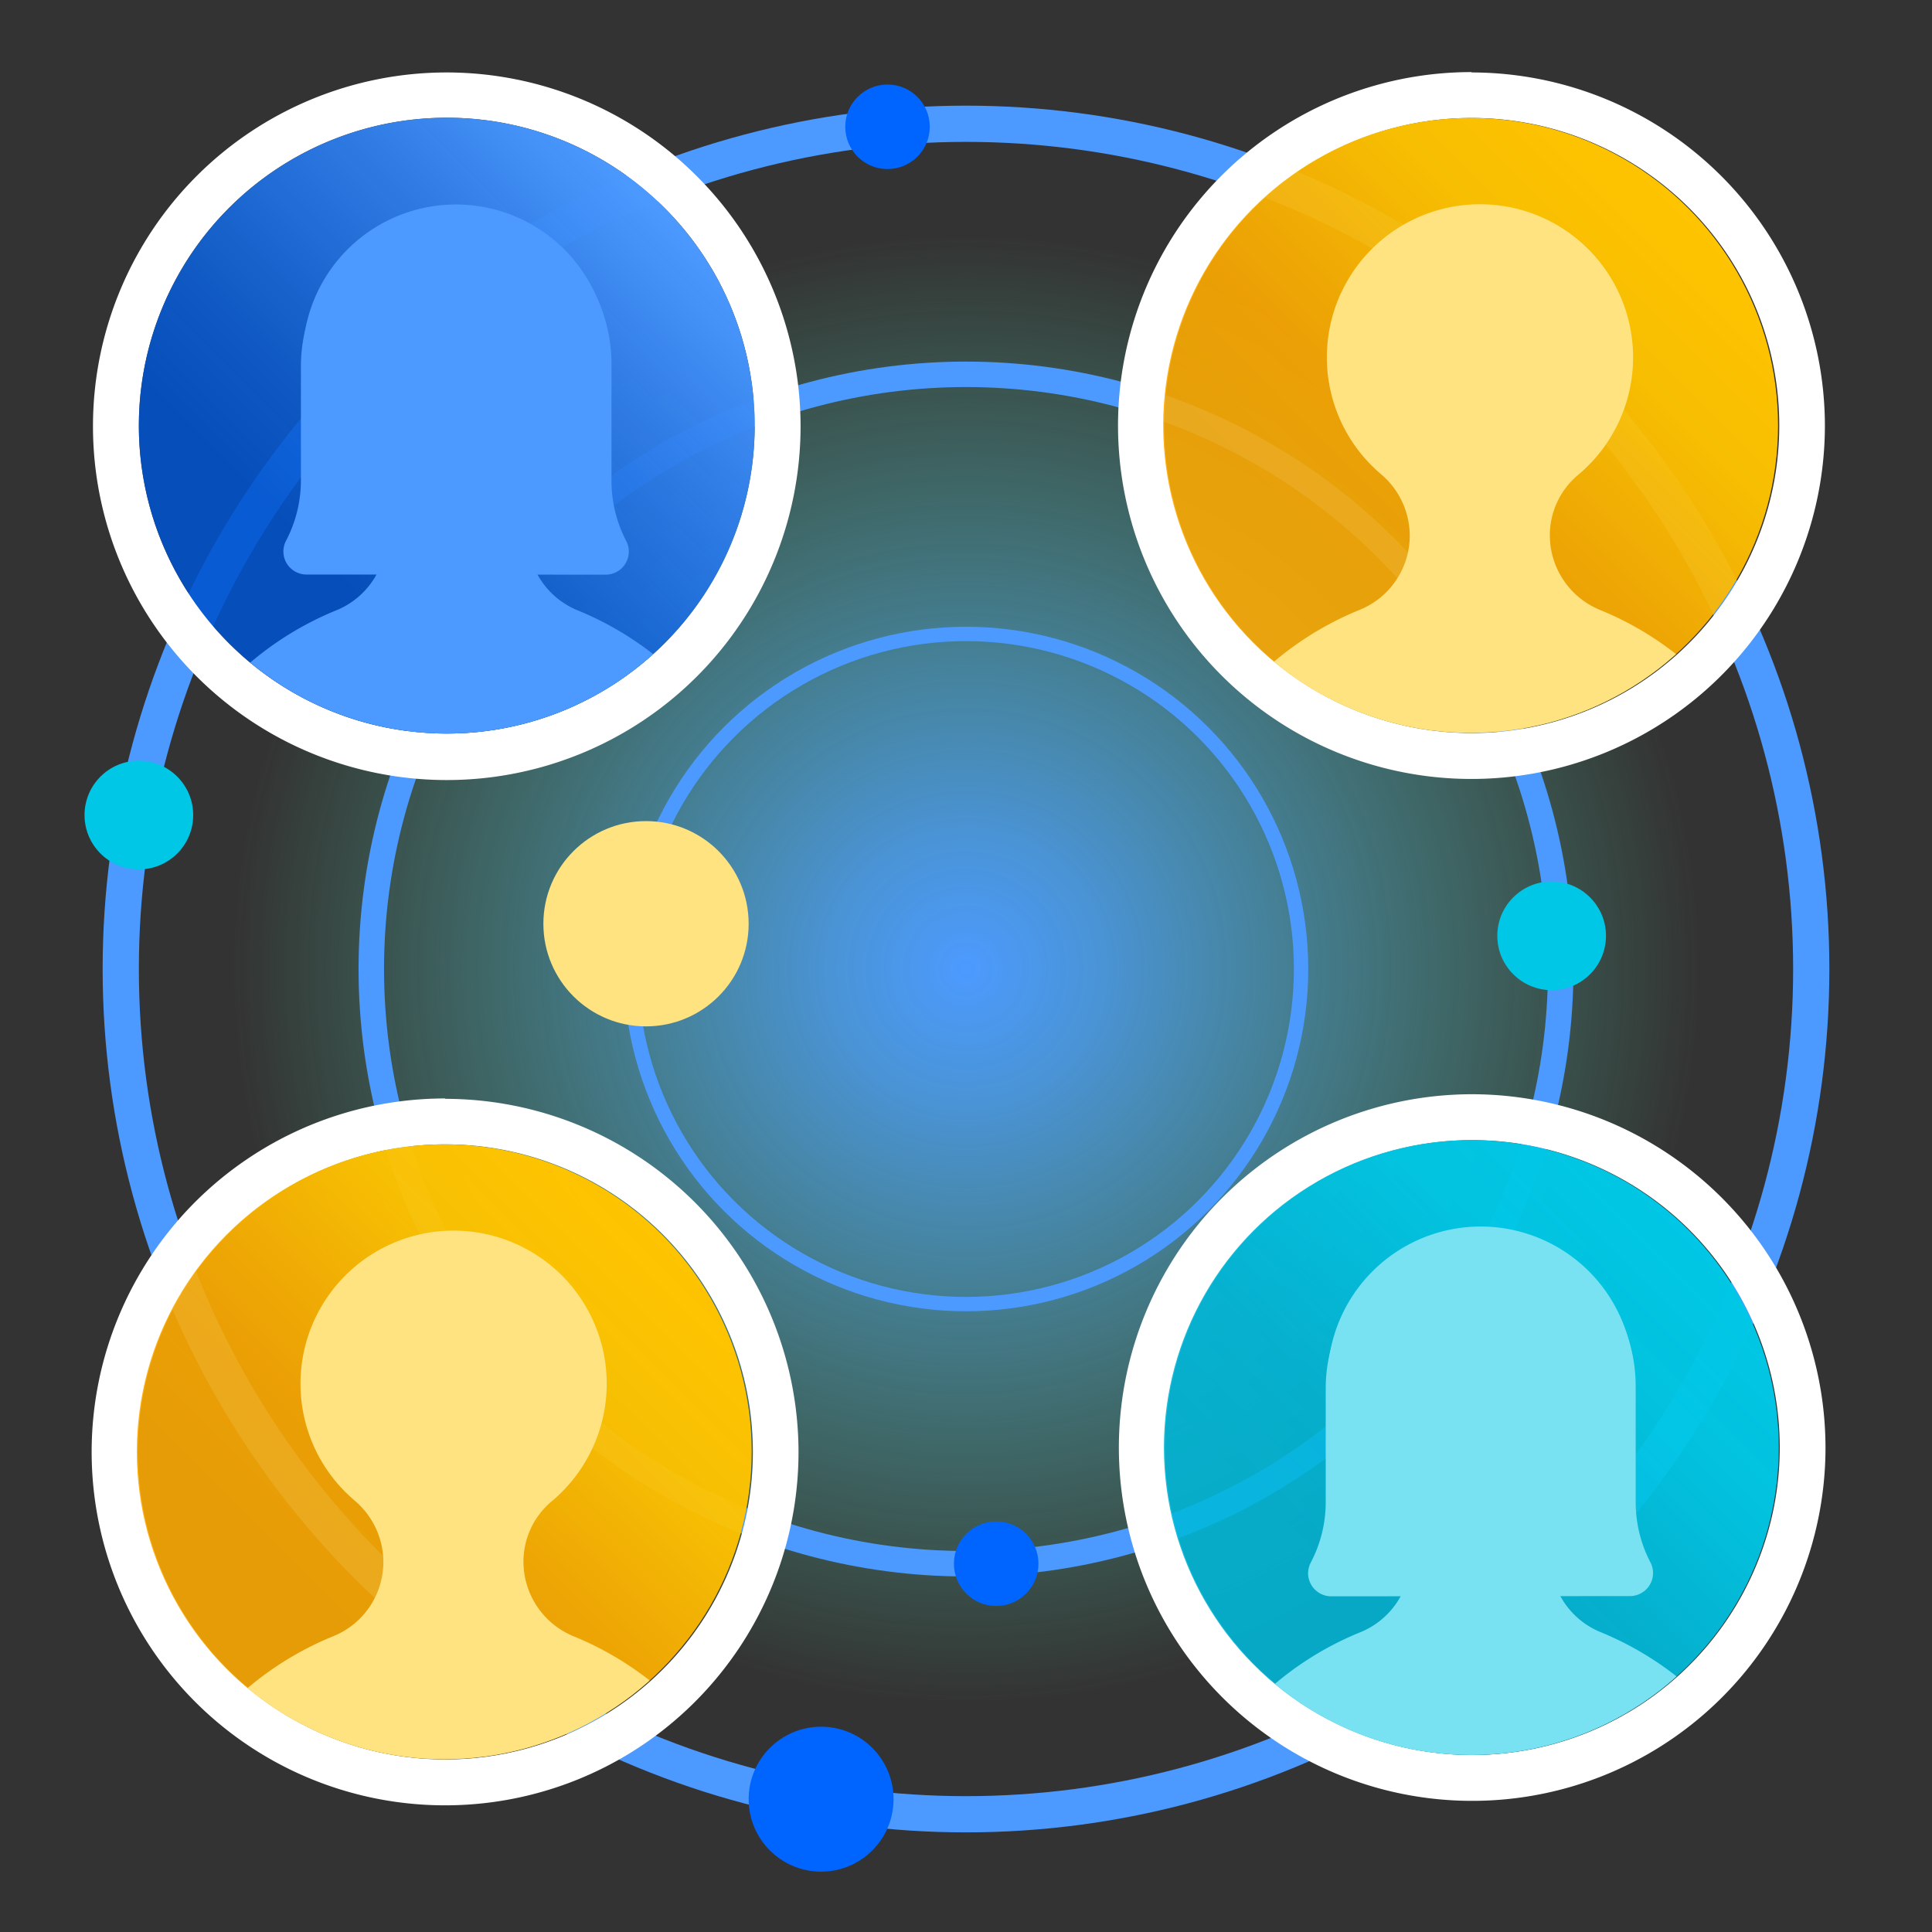 <svg id="Layer_1" data-name="Layer 1" xmlns="http://www.w3.org/2000/svg" xmlns:xlink="http://www.w3.org/1999/xlink" viewBox="0 0 160 160"><rect x="0" y="0" width="160" height="160" fill="#333333" stroke="none"/><defs><style>.cls-1,.cls-3,.cls-4,.cls-5{fill:none;}.cls-2{fill:url(#radial-gradient);}.cls-3,.cls-4,.cls-5{stroke:#4c9aff;stroke-miterlimit:10;}.cls-3{stroke-width:3px;}.cls-4{stroke-width:2.11px;}.cls-5{stroke-width:1.19px;}.cls-6{fill:#fff;}.cls-7{fill:url(#linear-gradient);}.cls-8{clip-path:url(#clip-path);}.cls-9{fill:#ffe380;}.cls-10{fill:url(#linear-gradient-2);}.cls-11{clip-path:url(#clip-path-2);}.cls-12{fill:url(#linear-gradient-3);}.cls-13{clip-path:url(#clip-path-3);}.cls-14{fill:#4c9aff;}.cls-15{fill:url(#linear-gradient-4);}.cls-16{clip-path:url(#clip-path-4);}.cls-17{fill:#79e2f2;}.cls-18{fill:#00c7e5;}.cls-19{fill:#0065ff;}</style><radialGradient id="radial-gradient" cx="80" cy="80.25" r="60.74" gradientUnits="userSpaceOnUse"><stop offset="0" stop-color="#4c9aff"/><stop offset="0.19" stop-color="#4ea4f1" stop-opacity="0.85"/><stop offset="1" stop-color="#57d9a3" stop-opacity="0"/></radialGradient><linearGradient id="linear-gradient" x1="18.78" y1="253.76" x2="54.79" y2="289.77" gradientTransform="matrix(1, 0, 0, -1, 0, 392)" gradientUnits="userSpaceOnUse"><stop offset="0.2" stop-color="#ffab00" stop-opacity="0.88"/><stop offset="0.39" stop-color="#ffab00" stop-opacity="0.9"/><stop offset="0.75" stop-color="#ffc400" stop-opacity="0.96"/><stop offset="1" stop-color="#ffc400"/></linearGradient><clipPath id="clip-path"><circle class="cls-1" cx="36.79" cy="120.23" r="25.46"/></clipPath><linearGradient id="linear-gradient-2" x1="103.78" y1="338.76" x2="139.79" y2="374.77" xlink:href="#linear-gradient"/><clipPath id="clip-path-2"><circle class="cls-1" cx="121.79" cy="35.23" r="25.46"/></clipPath><linearGradient id="linear-gradient-3" x1="18.97" y1="338.72" x2="55.03" y2="374.78" gradientTransform="matrix(1, 0, 0, -1, 0, 392)" gradientUnits="userSpaceOnUse"><stop offset="0.2" stop-color="#0052cc" stop-opacity="0.88"/><stop offset="0.39" stop-color="#0d5fd5" stop-opacity="0.9"/><stop offset="0.75" stop-color="#3180ed" stop-opacity="0.96"/><stop offset="1" stop-color="#4c9aff"/></linearGradient><clipPath id="clip-path-3"><circle class="cls-1" cx="37" cy="35.25" r="25.5"/></clipPath><linearGradient id="linear-gradient-4" x1="103.84" y1="254.12" x2="139.85" y2="290.12" gradientTransform="matrix(1, 0, 0, -1, 0, 392)" gradientUnits="userSpaceOnUse"><stop offset="0.2" stop-color="#00b8d9" stop-opacity="0.88"/><stop offset="0.39" stop-color="#00b8d9" stop-opacity="0.9"/><stop offset="0.75" stop-color="#00c7e5" stop-opacity="0.96"/><stop offset="1" stop-color="#00c7e5"/></linearGradient><clipPath id="clip-path-4"><circle class="cls-1" cx="121.85" cy="119.88" r="25.46"/></clipPath></defs><circle class="cls-2" cx="80" cy="80.25" r="60.74"/><circle class="cls-3" cx="80" cy="80.25" r="70"/><circle class="cls-4" cx="80" cy="80.25" r="49.25"/><circle class="cls-5" cx="80" cy="80.25" r="27.75"/><path class="cls-6" d="M36.87,94.77a25.47,25.47,0,1,1-25.46,25.46A25.46,25.46,0,0,1,36.87,94.77m0-3.8a29.27,29.27,0,1,0,29.26,29.26A29.29,29.29,0,0,0,36.87,91Z"/><circle class="cls-7" cx="36.79" cy="120.23" r="25.46"/><g class="cls-8"><path class="cls-9" d="M45.69,124.33a12.68,12.68,0,1,0-17.86-1.61,13.26,13.26,0,0,0,1.54,1.55,6.69,6.69,0,0,1,2.38,5.09h0a6.64,6.64,0,0,1-4.14,6.14,26.42,26.42,0,0,0-8,5.09l17.93,7.94,17.93-7.94a26.41,26.41,0,0,0-7.94-5.07,6.69,6.69,0,0,1-4.18-6.16A6.53,6.53,0,0,1,45.69,124.33Z"/></g><path class="cls-6" d="M121.87,9.77A25.47,25.47,0,1,1,96.41,35.23,25.46,25.46,0,0,1,121.87,9.77m0-3.8a29.27,29.27,0,1,0,29.26,29.26A29.29,29.29,0,0,0,121.87,6Z"/><circle class="cls-10" cx="121.79" cy="35.23" r="25.46"/><g class="cls-11"><path class="cls-9" d="M130.69,39.33a12.68,12.68,0,1,0-17.86-1.61,13.26,13.26,0,0,0,1.54,1.55,6.69,6.69,0,0,1,2.38,5.09h0a6.64,6.64,0,0,1-4.14,6.14,26.42,26.42,0,0,0-8,5.09l17.93,7.94,17.93-7.94a26.41,26.41,0,0,0-7.94-5.07,6.69,6.69,0,0,1-4.18-6.16A6.53,6.53,0,0,1,130.69,39.33Z"/></g><path class="cls-6" d="M37,9.75a25.5,25.5,0,1,1-25.5,25.5A25.5,25.5,0,0,1,37,9.75M37,6a29.3,29.3,0,1,0,29.3,29.3A29.33,29.33,0,0,0,37,6Z"/><circle class="cls-12" cx="37" cy="35.25" r="25.5"/><g class="cls-13"><path class="cls-14" d="M45.91,39.35A12.69,12.69,0,1,0,28,37.74a12.53,12.53,0,0,0,1.54,1.55A6.7,6.7,0,0,1,32,44.38h0a6.65,6.65,0,0,1-4.14,6.16,26.35,26.35,0,0,0-8,5.1l18,7.94,17.95-7.94a26.25,26.25,0,0,0-7.94-5.08,6.7,6.7,0,0,1-4.19-6.18A6.58,6.58,0,0,1,45.91,39.35Z"/><path class="cls-14" d="M25.37,47.58a1.91,1.91,0,0,1-1.67-2.82,10.78,10.78,0,0,0,1.22-5V30.35c0-7.06,5.76-13.19,12.82-13.21a12.77,12.77,0,0,1,9.47,4.12,13.3,13.3,0,0,1,3.43,9.07v9.45a10.77,10.77,0,0,0,1.21,5,1.91,1.91,0,0,1-1.68,2.81Z"/></g><path class="cls-6" d="M121.93,94.42a25.46,25.46,0,1,1-25.46,25.46,25.46,25.46,0,0,1,25.46-25.46m0-3.8a29.26,29.26,0,1,0,29.25,29.26,29.3,29.3,0,0,0-29.25-29.26Z"/><circle class="cls-15" cx="121.85" cy="119.88" r="25.46"/><g class="cls-16"><path class="cls-17" d="M130.74,124a12.68,12.68,0,1,0-17.85-1.62,12.53,12.53,0,0,0,1.54,1.55,6.72,6.72,0,0,1,2.38,5.09h0a6.66,6.66,0,0,1-4.14,6.15,26.23,26.23,0,0,0-8,5.09l17.92,7.93,17.93-7.93a26.52,26.52,0,0,0-7.93-5.08,6.66,6.66,0,0,1-4.18-6.16A6.55,6.55,0,0,1,130.74,124Z"/><path class="cls-17" d="M110.24,132.2a1.92,1.92,0,0,1-1.91-1.92,2.06,2.06,0,0,1,.24-.91,10.7,10.7,0,0,0,1.22-5V115c0-7,5.75-13.17,12.79-13.19a12.74,12.74,0,0,1,9.46,4.12,13.24,13.24,0,0,1,3.42,9v9.44a10.82,10.82,0,0,0,1.21,5,1.9,1.9,0,0,1-.78,2.58,1.84,1.84,0,0,1-.89.23Z"/></g><circle class="cls-9" cx="53.5" cy="76.5" r="8.5"/><circle class="cls-18" cx="128.5" cy="77.5" r="4.5"/><circle class="cls-18" cx="11.5" cy="67.5" r="4.5"/><circle class="cls-19" cx="68" cy="149" r="6"/><circle class="cls-19" cx="82.5" cy="129.5" r="3.5"/><circle class="cls-19" cx="73.5" cy="10.5" r="3.5"/></svg>